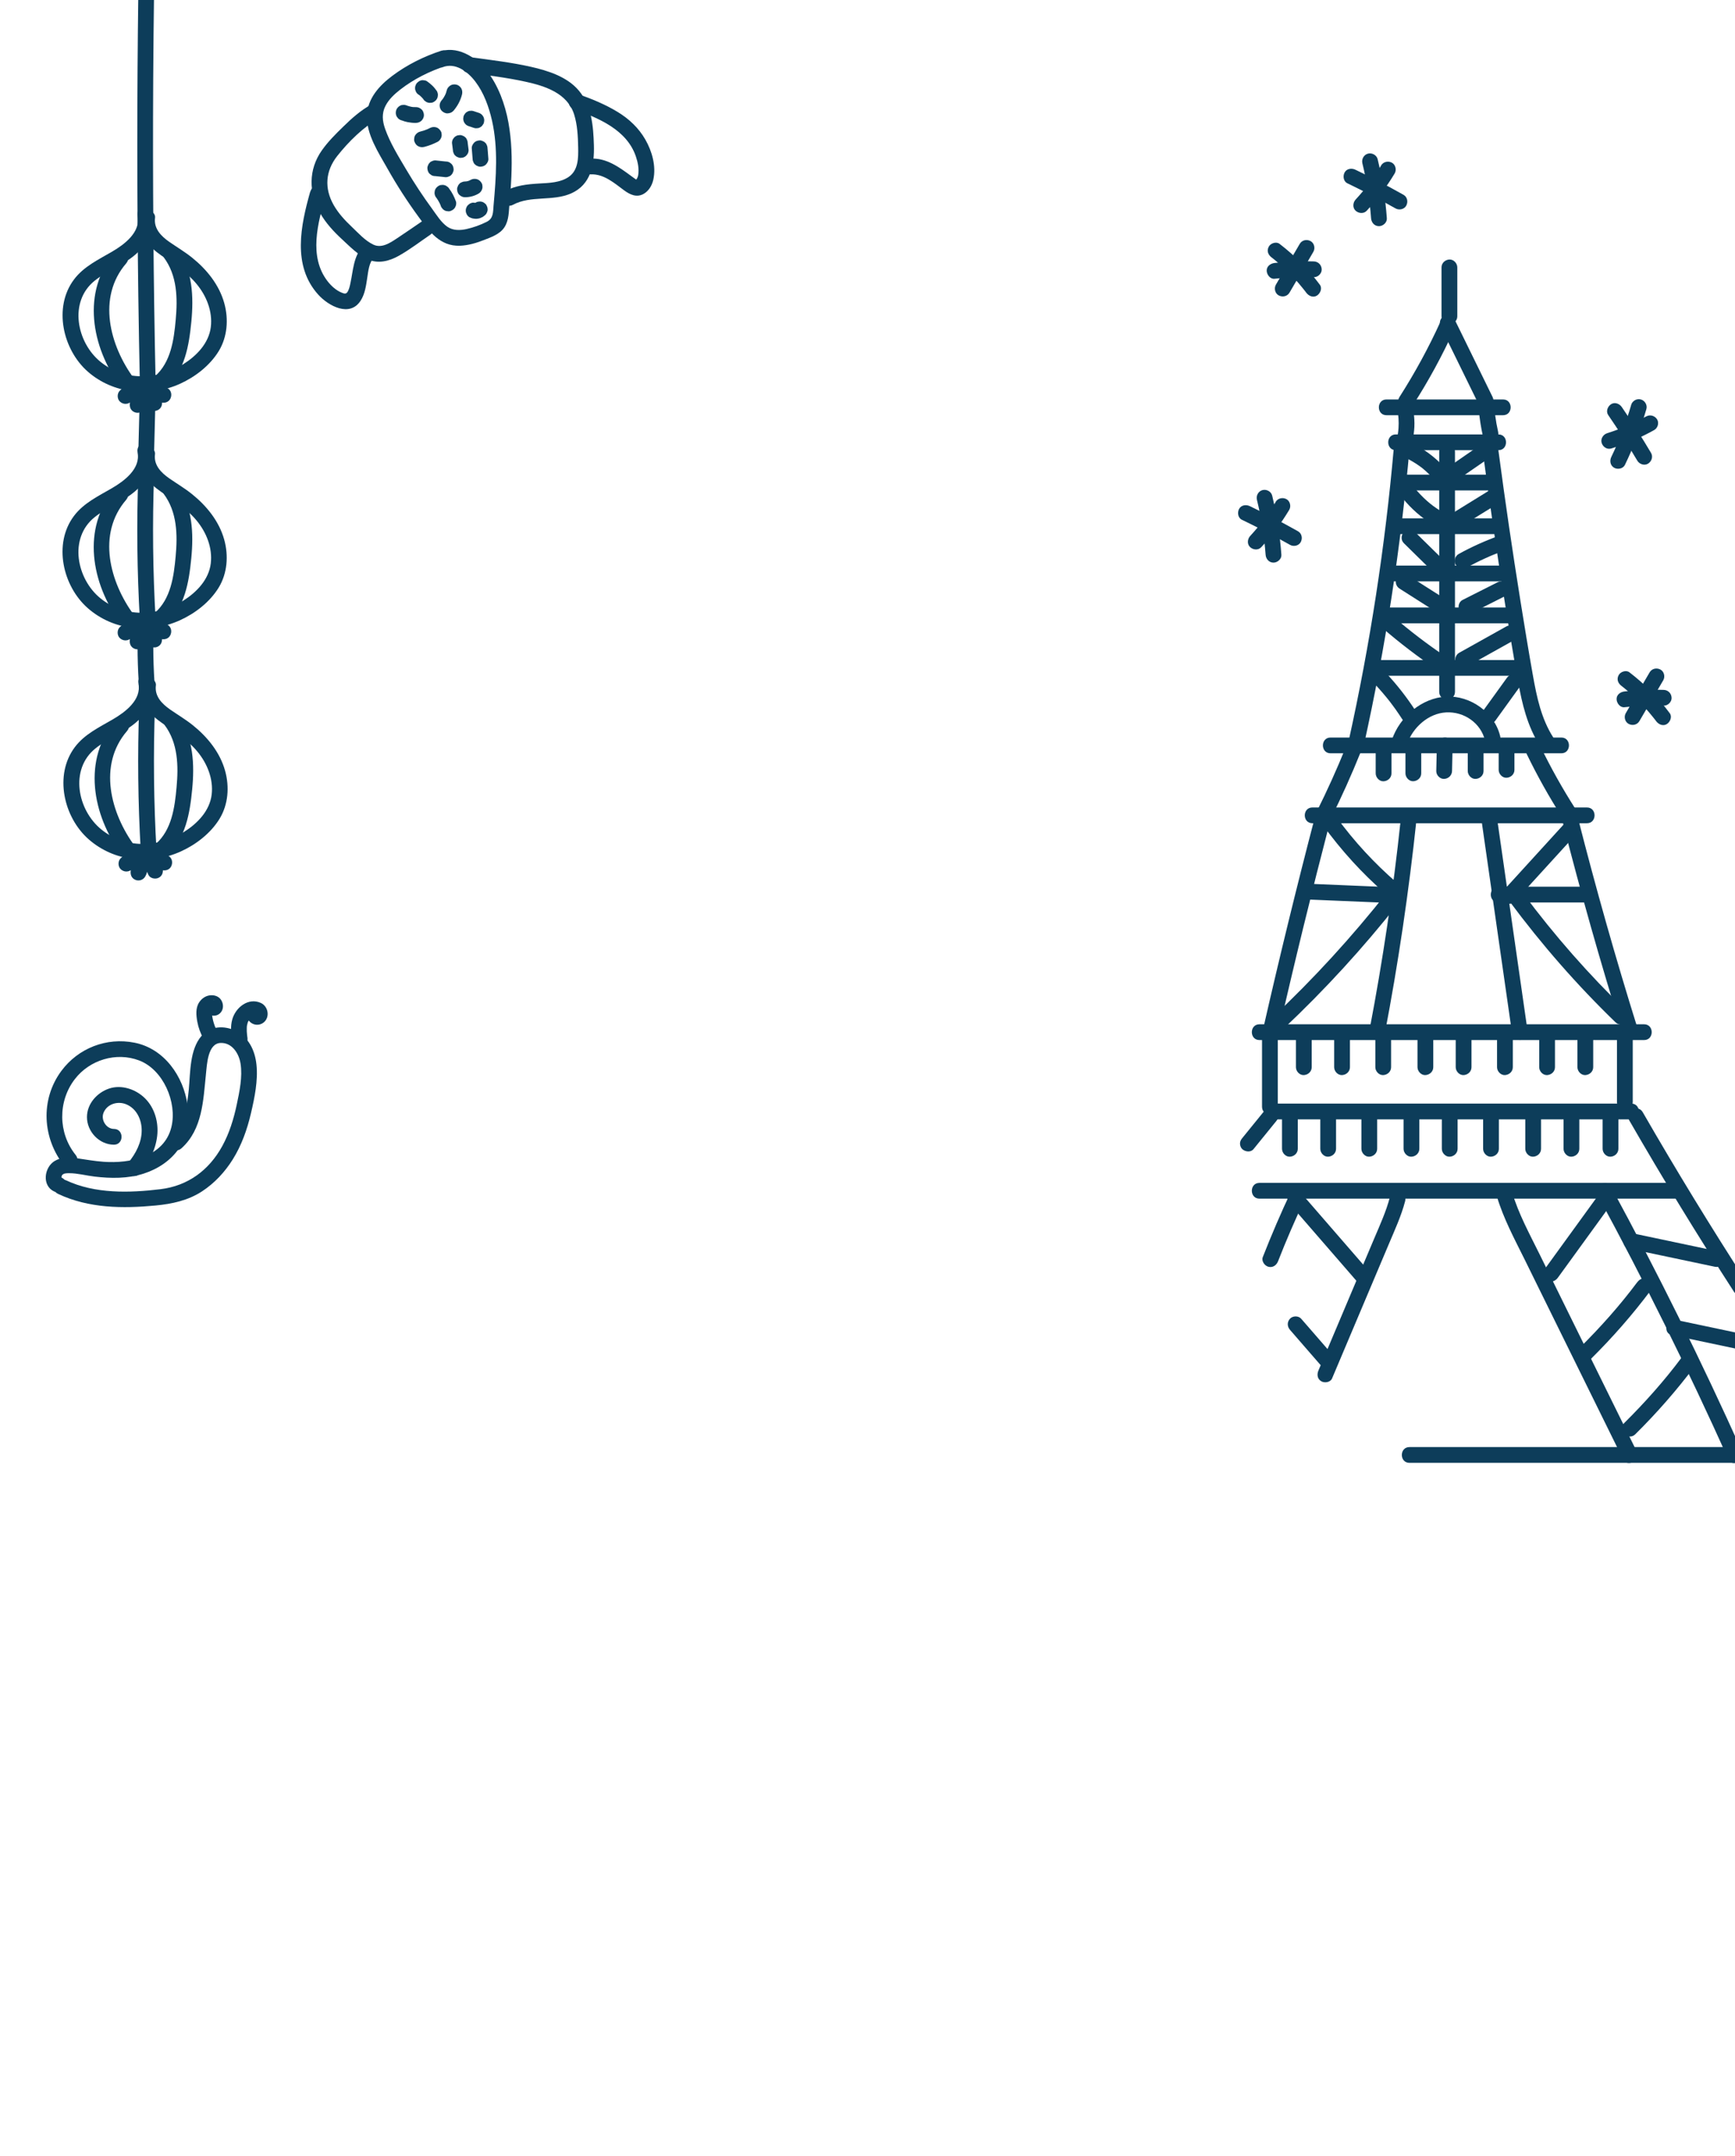 <?xml version="1.0" encoding="UTF-8"?><svg id="a" xmlns="http://www.w3.org/2000/svg" viewBox="0 0 330 410"><defs><style>.b{fill:#0d3d5a;}</style></defs><path class="b" d="M274.18,50.85v9.31c0,.78,.69,1.54,1.5,1.5s1.5-.66,1.5-1.5v-9.31c0-.78-.69-1.54-1.5-1.5s-1.5,.66-1.5,1.5h0Z"/><path class="b" d="M263.71,78.96h22.17c1.93,0,1.93-3,0-3h-22.17c-1.93,0-1.93,3,0,3h0Z"/><path class="b" d="M265.49,85.61h19.51c1.93,0,1.93-3,0-3h-19.51c-1.93,0-1.93,3,0,3h0Z"/><path class="b" d="M253.07,143.25h43.9c1.93,0,1.93-3,0-3h-43.9c-1.93,0-1.93,3,0,3h0Z"/><path class="b" d="M249.62,156.55h52.22c1.93,0,1.93-3,0-3h-52.22c-1.93,0-1.93,3,0,3h0Z"/><path class="b" d="M239.55,197.78h73.16c1.93,0,1.93-3,0-3h-73.16c-1.93,0-1.93,3,0,3h0Z"/><path class="b" d="M242.43,212.86h67.84c1.93,0,1.93-3,0-3h-67.84c-1.93,0-1.93,3,0,3h0Z"/><path class="b" d="M246.49,196.73v6.21c0,.78,.69,1.54,1.5,1.5s1.5-.66,1.5-1.5v-6.21c0-.78-.69-1.54-1.5-1.5s-1.5,.66-1.5,1.5h0Z"/><path class="b" d="M253.76,196.73v6.21c0,.78,.69,1.54,1.5,1.5s1.5-.66,1.5-1.5v-6.21c0-.78-.69-1.54-1.5-1.5s-1.5,.66-1.5,1.5h0Z"/><path class="b" d="M239.55,227.94h79.86c1.93,0,1.93-3,0-3h-79.86c-1.93,0-1.93,3,0,3h0Z"/><path class="b" d="M268.08,278.18h63.02c1.93,0,1.93-3,0-3h-63.02c-1.93,0-1.93,3,0,3h0Z"/><path class="b" d="M274.05,62.2l7.24,14.78c.36,.73,1.39,.93,2.05,.54,.74-.43,.9-1.32,.54-2.05l-7.24-14.78c-.36-.73-1.39-.93-2.05-.54-.74,.43-.9,1.32-.54,2.05h0Z"/><path class="b" d="M273.97,61.19c-2.25,4.95-4.86,9.73-7.79,14.31-1.05,1.63,1.55,3.14,2.59,1.51,2.94-4.58,5.54-9.36,7.79-14.31,.34-.74,.21-1.61-.54-2.05-.64-.38-1.72-.2-2.05,.54h0Z"/><path class="b" d="M273.74,85.88v45.67c0,1.93,3,1.93,3,0v-45.67c0-1.93-3-1.93-3,0h0Z"/><path class="b" d="M267.62,141.52c1.06-3.15,4.03-5.87,7.45-6.05s6.6,2.05,7.38,5.34c.45,1.88,3.34,1.08,2.89-.8-1.07-4.52-5.66-7.78-10.27-7.54s-8.84,3.78-10.34,8.25c-.62,1.83,2.28,2.62,2.89,.8h0Z"/><path class="b" d="M266.41,155.95c-1.42,13.38-3.4,26.7-5.93,39.92-.36,1.89,2.53,2.69,2.89,.8,2.58-13.48,4.59-27.07,6.04-40.71,.2-1.92-2.8-1.9-3,0h0Z"/><path class="b" d="M281.77,155.89l5.85,40.77c.12,.81,1.13,1.24,1.85,1.05,.86-.23,1.16-1.05,1.05-1.85l-5.85-40.77c-.12-.81-1.13-1.24-1.85-1.05-.86,.23-1.16,1.05-1.05,1.85h0Z"/><path class="b" d="M250.05,155.56c-3.46,13.25-6.71,26.55-9.75,39.9-.43,1.88,2.46,2.68,2.89,.8,3.04-13.35,6.3-26.65,9.75-39.9,.49-1.87-2.4-2.67-2.89-.8h0Z"/><path class="b" d="M297.24,156.35c3.41,13.38,7.17,26.67,11.29,39.85,.57,1.84,3.47,1.05,2.89-.8-4.12-13.18-7.88-26.47-11.29-39.85-.48-1.87-3.37-1.08-2.89,.8h0Z"/><path class="b" d="M249.19,171.07l15.95,.67c1.93,.08,1.93-2.92,0-3l-15.95-.67c-1.93-.08-1.93,2.92,0,3h0Z"/><path class="b" d="M285,171.62h16.85c1.93,0,1.93-3,0-3h-16.85c-1.93,0-1.93,3,0,3h0Z"/><path class="b" d="M251.66,156.97c3.47,4.76,7.43,9.13,11.88,13,.61,.53,1.52,.6,2.12,0,.54-.54,.61-1.59,0-2.12-4.25-3.69-8.1-7.84-11.41-12.39-.48-.65-1.3-.98-2.05-.54-.65,.38-1.02,1.39-.54,2.05h0Z"/><path class="b" d="M288.11,171.43l11.84-12.98c.55-.6,.59-1.53,0-2.12-.55-.55-1.57-.6-2.12,0l-11.84,12.98c-.55,.6-.59,1.53,0,2.12,.55,.55,1.57,.6,2.12,0h0Z"/><path class="b" d="M287.13,171.42c6.08,8.19,12.81,15.89,20.14,22.98,1.39,1.34,3.51-.78,2.12-2.12-7.15-6.91-13.74-14.39-19.67-22.38-1.14-1.53-3.74-.04-2.59,1.51h0Z"/><path class="b" d="M263.84,169.67c-6.69,8.48-13.99,16.46-21.86,23.86-1.41,1.33,.72,3.44,2.12,2.12,7.86-7.4,15.17-15.38,21.86-23.86,1.18-1.5-.93-3.64-2.12-2.12h0Z"/><path class="b" d="M255.93,142.18c-1.66,4.11-3.49,8.15-5.47,12.12-.36,.72-.19,1.62,.54,2.05,.66,.39,1.69,.19,2.05-.54,2.1-4.2,4.02-8.48,5.77-12.83,.3-.75-.33-1.65-1.05-1.85-.86-.24-1.54,.29-1.85,1.05h0Z"/><path class="b" d="M290.38,143.38c1.99,4.11,4.22,8.1,6.68,11.95,.44,.68,1.33,.96,2.05,.54,.68-.4,.98-1.37,.54-2.05-2.46-3.85-4.7-7.83-6.68-11.95-.35-.73-1.39-.92-2.05-.54-.75,.44-.89,1.32-.54,2.05h0Z"/><path class="b" d="M267.32,142.63v4.43c0,.78,.69,1.54,1.5,1.5s1.5-.66,1.5-1.5v-4.43c0-.78-.69-1.54-1.5-1.5s-1.5,.66-1.5,1.5h0Z"/><path class="b" d="M273.29,141.75l-.11,4.87c-.02,.78,.7,1.54,1.5,1.5s1.48-.66,1.5-1.5l.11-4.87c.02-.78-.7-1.54-1.5-1.5s-1.48,.66-1.5,1.5h0Z"/><path class="b" d="M279.17,142.19v4.43c0,.78,.69,1.54,1.5,1.5s1.5-.66,1.5-1.5v-4.43c0-.78-.69-1.54-1.5-1.5s-1.5,.66-1.5,1.5h0Z"/><path class="b" d="M240.04,197.17v13.3c0,1.93,3,1.93,3,0v-13.3c0-1.93-3-1.93-3,0h0Z"/><path class="b" d="M307.55,197.61v11.97c0,1.93,3,1.93,3,0v-11.97c0-1.93-3-1.93-3,0h0Z"/><path class="b" d="M309.86,213.01c6.37,11.06,13.02,21.94,19.96,32.66,1.05,1.62,3.64,.11,2.59-1.51-6.93-10.71-13.59-21.6-19.96-32.66-.96-1.67-3.56-.16-2.59,1.51h0Z"/><path class="b" d="M265.11,85.11c-1.65,18.79-4.53,37.46-8.61,55.87-.42,1.88,2.47,2.68,2.89,.8,4.14-18.68,7.04-37.61,8.72-56.67,.17-1.92-2.83-1.91-3,0h0Z"/><path class="b" d="M295.44,140.25c-2.29-3.57-3.15-7.71-3.88-11.82-.83-4.67-1.6-9.36-2.35-14.04-1.52-9.49-2.92-18.99-4.18-28.52-.11-.81-.61-1.49-1.5-1.5-.73,0-1.61,.7-1.5,1.5,1.3,9.79,2.72,19.57,4.29,29.32,.77,4.83,1.56,9.66,2.43,14.47,.76,4.22,1.77,8.46,4.11,12.11,1.04,1.62,3.64,.12,2.59-1.51h0Z"/><path class="b" d="M267.59,93.26h15.3c1.93,0,1.93-3,0-3h-15.3c-1.93,0-1.93,3,0,3h0Z"/><path class="b" d="M266.26,101.57h17.96c1.93,0,1.93-3,0-3h-17.96c-1.93,0-1.93,3,0,3h0Z"/><path class="b" d="M265.26,110.55h21.28c1.93,0,1.93-3,0-3h-21.28c-1.93,0-1.93,3,0,3h0Z"/><path class="b" d="M263.93,118.53h22.95c1.93,0,1.93-3,0-3h-22.95c-1.93,0-1.93,3,0,3h0Z"/><path class="b" d="M261.61,128.51h27.93c1.93,0,1.93-3,0-3h-27.93c-1.93,0-1.93,3,0,3h0Z"/><path class="b" d="M267.87,87.32c.5,.26,.98,.55,1.46,.85,.24,.16,.48,.32,.71,.49,.11,.08,.22,.16,.33,.24,.15,.11-.26-.21-.05-.04,.06,.05,.12,.09,.18,.14,.89,.72,1.7,1.52,2.44,2.4,.51,.6,1.61,.56,2.12,0,.59-.64,.54-1.48,0-2.12-1.57-1.86-3.52-3.42-5.67-4.56-.69-.37-1.66-.2-2.05,.54-.37,.69-.2,1.66,.54,2.05h0Z"/><path class="b" d="M277.61,90.98l6.3-4.35c.64-.44,1-1.34,.54-2.05-.41-.64-1.36-1.01-2.05-.54l-6.3,4.35c-.64,.44-1,1.34-.54,2.05,.41,.64,1.36,1.01,2.05,.54h0Z"/><path class="b" d="M278.39,99.8l6.21-3.83c.67-.41,.98-1.36,.54-2.05s-1.34-.98-2.05-.54l-6.21,3.83c-.67,.41-.98,1.36-.54,2.05s1.34,.98,2.05,.54h0Z"/><path class="b" d="M278.96,107.95c1.15-.64,2.33-1.24,3.53-1.78,.29-.13,.58-.26,.87-.39,.08-.04,.17-.07,.25-.11-.15,.06-.14,.06,.02,0,.13-.05,.25-.1,.38-.16,.63-.26,1.27-.5,1.91-.73,.74-.27,1.31-1.03,1.05-1.85-.23-.72-1.06-1.33-1.85-1.05-2.65,.96-5.22,2.11-7.69,3.48-.69,.38-.97,1.38-.54,2.05s1.32,.95,2.05,.54h0Z"/><path class="b" d="M279.67,116.69l6.64-3.35c.7-.35,.96-1.4,.54-2.05-.46-.72-1.3-.92-2.05-.54l-6.64,3.35c-.7,.35-.96,1.4-.54,2.05,.46,.72,1.3,.92,2.05,.54h0Z"/><path class="b" d="M279.04,126.73l8.97-5.01c.69-.38,.97-1.38,.54-2.05s-1.32-.95-2.05-.54l-8.97,5.01c-.69,.38-.97,1.38-.54,2.05s1.32,.95,2.05,.54h0Z"/><path class="b" d="M262.9,119.39c3.34,2.89,6.85,5.57,10.51,8.03,.67,.45,1.66,.13,2.05-.54,.43-.74,.14-1.6-.54-2.05-3.45-2.32-6.75-4.84-9.9-7.56-.61-.53-1.52-.6-2.12,0-.54,.54-.62,1.59,0,2.12h0Z"/><path class="b" d="M266.21,111.94l6.93,4.41c.66,.42,1.68,.16,2.05-.54,.39-.74,.17-1.6-.54-2.05l-6.93-4.41c-.66-.42-1.68-.16-2.05,.54-.39,.74-.17,1.6,.54,2.05h0Z"/><path class="b" d="M267.02,103.3l5.87,5.77c.56,.55,1.57,.6,2.12,0s.6-1.53,0-2.12l-5.87-5.77c-.56-.55-1.57-.6-2.12,0s-.6,1.53,0,2.12h0Z"/><path class="b" d="M266.86,94.82c1.57,1.94,3.49,3.6,5.61,4.92,.67,.42,1.68,.16,2.05-.54,.39-.74,.17-1.61-.54-2.05-.49-.31-.97-.63-1.43-.97-.06-.05-.12-.09-.18-.14-.04-.03-.07-.06-.11-.08l.16,.12c-.09-.11-.24-.19-.36-.28-.22-.18-.44-.37-.66-.56-.88-.78-1.68-1.63-2.42-2.54-.23-.28-.72-.44-1.06-.44-.37,0-.81,.16-1.06,.44s-.46,.66-.44,1.06c.02,.42,.18,.74,.44,1.06h0Z"/><path class="b" d="M261.5,130.1c.99,1.05,1.93,2.15,2.82,3.28,.02,.02,.18,.23,.08,.1s.06,.07,.07,.1c.11,.15,.23,.3,.34,.45,.21,.29,.42,.57,.63,.86,.42,.6,.83,1.2,1.23,1.82,.42,.66,1.35,.99,2.05,.54,.66-.42,.99-1.35,.54-2.05-1.66-2.57-3.55-4.99-5.64-7.22-.54-.57-1.58-.58-2.12,0-.56,.61-.57,1.51,0,2.12h0Z"/><path class="b" d="M286.6,128.92l-4.75,6.58c-.46,.64-.13,1.7,.54,2.05,.78,.41,1.56,.14,2.05-.54l4.75-6.58c.46-.64,.13-1.7-.54-2.05-.78-.41-1.56-.14-2.05,.54h0Z"/><path class="b" d="M284.71,227.52c1.25,4.2,3.35,8.09,5.29,12.01l6.15,12.49,12.53,25.42c.85,1.73,3.44,.21,2.59-1.51l-12.31-24.97-6.15-12.49c-1.89-3.83-3.98-7.63-5.2-11.74-.55-1.85-3.45-1.06-2.89,.8h0Z"/><path class="b" d="M240.61,211.09l-4.32,5.32c-.26,.32-.44,.63-.44,1.06,0,.37,.16,.81,.44,1.06,.55,.5,1.59,.65,2.12,0l4.32-5.32c.26-.32,.44-.63,.44-1.06,0-.37-.16-.81-.44-1.06-.55-.5-1.59-.65-2.12,0h0Z"/><path class="b" d="M303.84,227.22c8.92,16.42,17.2,33.18,24.87,50.22,.79,1.76,3.38,.23,2.59-1.51-7.67-17.04-15.95-33.8-24.87-50.22-.92-1.7-3.51-.18-2.59,1.51h0Z"/><path class="b" d="M303.5,227.98l-9.78,13.48c-.48,.66-.11,1.67,.54,2.05,.76,.44,1.58,.12,2.05-.54l9.78-13.48c.48-.66,.11-1.67-.54-2.05-.76-.44-1.58-.12-2.05,.54h0Z"/><path class="b" d="M311.42,243.81c-3.31,4.44-7.01,8.58-10.94,12.48-1.37,1.36,.75,3.48,2.12,2.12,4.12-4.08,7.94-8.44,11.41-13.08,.48-.65,.11-1.68-.54-2.05-.77-.45-1.57-.11-2.05,.54h0Z"/><path class="b" d="M261.59,196.73v6.21c0,.78,.69,1.54,1.5,1.5s1.5-.66,1.5-1.5v-6.21c0-.78-.69-1.54-1.5-1.5s-1.5,.66-1.5,1.5h0Z"/><path class="b" d="M269.61,196.73v6.21c0,.78,.69,1.54,1.5,1.5s1.5-.66,1.5-1.5v-6.21c0-.78-.69-1.54-1.5-1.5s-1.5,.66-1.5,1.5h0Z"/><path class="b" d="M276.88,196.73v6.21c0,.78,.69,1.54,1.5,1.5s1.5-.66,1.5-1.5v-6.21c0-.78-.69-1.54-1.5-1.5s-1.5,.66-1.5,1.5h0Z"/><path class="b" d="M284.74,196.73v6.21c0,.78,.69,1.54,1.5,1.5s1.5-.66,1.5-1.5v-6.21c0-.78-.69-1.54-1.5-1.5s-1.5,.66-1.5,1.5h0Z"/><path class="b" d="M292.76,196.73v6.21c0,.78,.69,1.54,1.5,1.5s1.5-.66,1.5-1.5v-6.21c0-.78-.69-1.54-1.5-1.5s-1.5,.66-1.5,1.5h0Z"/><path class="b" d="M300.03,196.73v6.21c0,.78,.69,1.54,1.5,1.5s1.5-.66,1.5-1.5v-6.21c0-.78-.69-1.54-1.5-1.5s-1.5,.66-1.5,1.5h0Z"/><path class="b" d="M243.84,212.25v6.21c0,.78,.69,1.54,1.5,1.5s1.5-.66,1.5-1.5v-6.21c0-.78-.69-1.54-1.5-1.5s-1.5,.66-1.5,1.5h0Z"/><path class="b" d="M251.12,212.25v6.21c0,.78,.69,1.54,1.5,1.5s1.5-.66,1.5-1.5v-6.21c0-.78-.69-1.54-1.5-1.5s-1.5,.66-1.5,1.5h0Z"/><path class="b" d="M258.94,212.25v6.21c0,.78,.69,1.54,1.5,1.5s1.5-.66,1.5-1.5v-6.21c0-.78-.69-1.54-1.5-1.5s-1.5,.66-1.5,1.5h0Z"/><path class="b" d="M266.96,212.25v6.21c0,.78,.69,1.54,1.5,1.5s1.5-.66,1.5-1.5v-6.21c0-.78-.69-1.54-1.5-1.5s-1.5,.66-1.5,1.5h0Z"/><path class="b" d="M274.24,212.25v6.21c0,.78,.69,1.54,1.5,1.5s1.5-.66,1.5-1.5v-6.21c0-.78-.69-1.54-1.5-1.5s-1.5,.66-1.5,1.5h0Z"/><path class="b" d="M282.09,212.25v6.21c0,.78,.69,1.54,1.5,1.5s1.5-.66,1.5-1.5v-6.21c0-.78-.69-1.54-1.5-1.5s-1.5,.66-1.5,1.5h0Z"/><path class="b" d="M290.11,212.25v6.21c0,.78,.69,1.54,1.5,1.5s1.5-.66,1.5-1.5v-6.21c0-.78-.69-1.54-1.5-1.5s-1.5,.66-1.5,1.5h0Z"/><path class="b" d="M297.39,212.25v6.21c0,.78,.69,1.54,1.5,1.5s1.5-.66,1.5-1.5v-6.21c0-.78-.69-1.54-1.5-1.5s-1.5,.66-1.5,1.5h0Z"/><path class="b" d="M304.82,212.25v6.21c0,.78,.69,1.54,1.5,1.5s1.5-.66,1.5-1.5v-6.21c0-.78-.69-1.54-1.5-1.5s-1.5,.66-1.5,1.5h0Z"/><path class="b" d="M309.87,237.45l16.3,3.44c1.88,.4,2.69-2.49,.8-2.89l-16.3-3.44c-1.88-.4-2.69,2.49-.8,2.89h0Z"/><path class="b" d="M318.02,253.9l16.3,3.44c1.88,.4,2.69-2.49,.8-2.89l-16.3-3.44c-1.88-.4-2.69,2.49-.8,2.89h0Z"/><path class="b" d="M264.37,227.61c-.7,2.71-1.87,5.26-2.96,7.83l-3.58,8.47-7.06,16.71c-.32,.75-.22,1.6,.54,2.05,.63,.37,1.74,.21,2.05-.54l7.25-17.16,3.58-8.47c1.12-2.66,2.34-5.29,3.07-8.09,.49-1.87-2.41-2.67-2.89-.8h0Z"/><path class="b" d="M245.55,226.59c-1.93,4.09-3.71,8.24-5.36,12.45-.3,.75,.32,1.65,1.05,1.85,.85,.23,1.55-.29,1.85-1.05,1.55-3.97,3.24-7.88,5.06-11.73,.35-.73,.2-1.62-.54-2.05-.65-.38-1.7-.2-2.05,.54h0Z"/><path class="b" d="M245.27,228.9l13.26,15.28c1.27,1.46,3.38-.67,2.12-2.12l-13.26-15.28c-1.27-1.46-3.38,.67-2.12,2.12h0Z"/><g><g><path class="b" d="M26.17,41.07c.62,3.09-2.54,5.44-4.86,6.79-2.59,1.51-5.38,2.82-7.23,5.28-4,5.31-2.13,13.37,2.63,17.54s11.68,4.93,17.49,2.32c2.91-1.31,5.71-3.47,7.39-6.21,1.67-2.72,1.91-6.09,1.07-9.13-.97-3.51-3.36-6.45-6.16-8.69-1.36-1.09-2.85-1.97-4.28-2.96-1.58-1.1-3-2.54-2.73-4.6,.11-.81-.77-1.49-1.5-1.5-.9,0-1.4,.7-1.5,1.5-.41,3.12,1.84,5.55,4.22,7.19s4.79,3.12,6.68,5.4,3.06,5.21,2.71,8.17c-.37,3.09-2.7,5.49-5.24,7.09-4.82,3.04-11.19,3.24-15.74-.45-4.53-3.67-6.09-11.43-1.12-15.42,2.37-1.9,5.32-2.91,7.65-4.89s4.07-4.99,3.42-8.23c-.38-1.89-3.28-1.09-2.89,.8h0Z"/><path class="b" d="M24.98,76.38c.09-.08,.18-.16,.28-.24,.12-.1,.1-.07-.01,0,.18-.13,.37-.26,.56-.38,.18-.11,.36-.21,.54-.3,.09-.05,.19-.09,.28-.13-.24,.11-.02,.01,.1-.03l-1.9-1.45c.02,.5,.02,1.01,0,1.51-.01,.23-.03,.46-.05,.69,0,.03-.06,.48-.01,.15-.02,.14-.04,.27-.06,.41-.12,.75,.13,1.46,.87,1.77,.68,.29,1.49,.04,1.87-.61,.28-.47,.4-.98,.49-1.51,.04-.21,.07-.43,.13-.63,.02-.06,.03-.11,.05-.17-.1,.22-.12,.27-.04,.13,.08-.13,.06-.1-.09,.1,.09-.08,.08-.08-.02,0-.11,.08-.11,.09,0,.02-.12,.08-.25,.12-.39,.11,.31,0-.36-.06,.03,0,.11,.03,.06,.01-.13-.06,.06,.03,.12,.06,.17,.1-.17-.14-.19-.15-.07-.04,.09,.09,.09,.1,.02,0-.14-.17,.11,.18,.12,.24-.07-.18-.08-.19-.02-.03,.02,.06,.04,.11,.05,.17,.08,.29,.13,.58,.18,.87l2.74-1.16c-.07-.15-.07-.15,0,.02-.03-.08-.06-.15-.08-.23-.04-.12-.06-.24-.09-.36-.03-.17-.03-.16,0,.03,0-.08-.01-.16-.02-.25,0-.05-.01-.57-.01-.25-.02,.14-.02,.15,0,.03-1.62,.22-2.11,.48-1.48,.78,.13,.09,.29,.15,.43,.23l.91,.49c.69,.37,1.66,.2,2.05-.54s.2-1.66-.54-2.05c-.49-.26-.97-.54-1.46-.79-.93-.47-2.04-.37-2.61,.61-.66,1.13-.23,2.7,.29,3.79,.32,.67,1.24,.88,1.87,.61,.73-.31,.99-1.02,.87-1.77-.15-.9-.41-1.75-1.02-2.46-.65-.75-1.8-1.17-2.77-.91s-1.6,1.01-1.87,1.93c-.08,.27-.11,.55-.16,.82-.03,.15-.06,.31-.1,.46,0,.02-.07,.16-.06,.18,.09-.2,.11-.25,.06-.15-.02,.04-.04,.08-.07,.12l2.74,1.16c.19-1.18,.3-2.36,.24-3.55-.04-.9-.94-1.8-1.9-1.45-1.15,.42-2.17,1.02-3.07,1.85-.58,.53-.58,1.59,0,2.12,.62,.57,1.5,.56,2.12,0h0Z"/><path class="b" d="M26.31-1.33c-.26,19.25-.26,38.5,0,57.75,.08,5.47,.17,10.94,.29,16.41,.04,1.93,3.04,1.93,3,0-.42-19.24-.57-38.49-.46-57.74,.03-5.48,.09-10.95,.16-16.43,.03-1.93-2.97-1.93-3,0h0Z"/><path class="b" d="M31.6,73.68c3.56-3.1,4.36-8.02,4.79-12.48,.46-4.7,.28-9.85-2.66-13.78-1.14-1.53-3.75-.03-2.59,1.51,2.57,3.43,2.66,7.77,2.28,11.88-.34,3.79-.92,8.1-3.95,10.74-1.46,1.27,.67,3.39,2.12,2.12h0Z"/><path class="b" d="M21.89,47.94c-6.48,7.52-4.48,18.12,1.01,25.56,1.13,1.54,3.74,.04,2.59-1.51-4.6-6.24-7.08-15.42-1.48-21.92,1.25-1.46-.86-3.59-2.12-2.12h0Z"/></g><g><path class="b" d="M26.16,86.04c.62,3.09-2.54,5.44-4.86,6.79-2.59,1.51-5.38,2.82-7.23,5.28-4,5.31-2.13,13.37,2.63,17.54,4.85,4.25,11.68,4.93,17.49,2.32,2.91-1.31,5.71-3.47,7.39-6.21,1.67-2.72,1.91-6.09,1.07-9.13-.97-3.51-3.36-6.45-6.16-8.69-1.36-1.09-2.85-1.97-4.28-2.96-1.58-1.1-3-2.54-2.73-4.6,.11-.81-.77-1.49-1.5-1.5-.9,0-1.4,.7-1.5,1.5-.41,3.12,1.84,5.55,4.22,7.19s4.79,3.12,6.68,5.4,3.06,5.21,2.71,8.17c-.37,3.09-2.7,5.49-5.24,7.09-4.82,3.04-11.19,3.24-15.74-.45-4.53-3.67-6.09-11.43-1.12-15.42,2.37-1.9,5.32-2.91,7.65-4.89s4.07-4.99,3.42-8.23c-.38-1.89-3.28-1.09-2.89,.8h0Z"/><path class="b" d="M24.97,121.36c.09-.08,.18-.16,.28-.24,.12-.1,.1-.07-.01,0,.18-.13,.37-.26,.56-.38,.18-.11,.36-.21,.54-.3,.09-.05,.19-.09,.28-.13-.24,.11-.02,.01,.1-.03l-1.9-1.45c.02,.5,.02,1.01,0,1.51-.01,.23-.03,.46-.05,.69,0,.03-.06,.48-.01,.15-.02,.14-.04,.27-.06,.41-.12,.75,.13,1.46,.87,1.77,.68,.29,1.49,.04,1.87-.61,.28-.47,.4-.98,.49-1.51,.04-.21,.07-.43,.13-.63,.02-.06,.03-.11,.05-.17-.1,.22-.12,.27-.04,.13,.08-.13,.06-.1-.09,.1,.09-.08,.08-.08-.02,0-.11,.08-.11,.09,0,.02-.12,.08-.25,.12-.39,.11,.31,0-.36-.06,.03,0,.11,.03,.06,.01-.13-.06,.06,.03,.12,.06,.17,.1-.17-.14-.19-.15-.07-.04,.09,.09,.09,.1,.02,0-.14-.17,.11,.18,.12,.24-.07-.18-.08-.19-.02-.03,.02,.06,.04,.11,.05,.17,.08,.29,.13,.58,.18,.87l2.74-1.16c-.07-.15-.07-.15,0,.02-.03-.08-.06-.15-.08-.23-.04-.12-.06-.24-.09-.36-.03-.17-.03-.16,0,.03,0-.08-.01-.16-.02-.25,0-.05-.01-.57-.01-.25-.02,.14-.02,.15,0,.03-1.62,.22-2.11,.48-1.48,.78,.13,.09,.29,.15,.43,.23l.91,.49c.69,.37,1.66,.2,2.05-.54s.2-1.66-.54-2.05c-.49-.26-.97-.54-1.46-.79-.93-.47-2.04-.37-2.61,.61-.66,1.13-.23,2.7,.29,3.79,.32,.67,1.24,.88,1.87,.61,.73-.31,.99-1.02,.87-1.77-.15-.9-.41-1.75-1.02-2.46-.65-.75-1.8-1.17-2.77-.91s-1.6,1.01-1.87,1.93c-.08,.27-.11,.55-.16,.82-.03,.15-.06,.31-.1,.46,0,.02-.07,.16-.06,.18,.09-.2,.11-.25,.06-.15-.02,.04-.04,.08-.07,.12l2.74,1.16c.19-1.18,.3-2.36,.24-3.55-.04-.9-.94-1.8-1.9-1.45-1.15,.42-2.17,1.02-3.07,1.85-.58,.53-.58,1.59,0,2.12,.62,.57,1.5,.56,2.12,0h0Z"/><path class="b" d="M26.3,90.41c-.33,9.13-.23,18.27,.3,27.39,.11,1.92,3.11,1.93,3,0-.53-9.12-.63-18.26-.3-27.39,.07-1.93-2.93-1.93-3,0h0Z"/><path class="b" d="M31.59,118.66c3.56-3.1,4.36-8.02,4.79-12.48,.46-4.7,.28-9.85-2.66-13.78-1.14-1.53-3.75-.03-2.59,1.51,2.57,3.43,2.66,7.77,2.28,11.88-.34,3.79-.92,8.1-3.95,10.74-1.46,1.27,.67,3.39,2.12,2.12h0Z"/><path class="b" d="M21.88,92.91c-6.48,7.52-4.48,18.12,1.01,25.56,1.13,1.54,3.74,.04,2.59-1.51-4.6-6.24-7.08-15.42-1.48-21.92,1.25-1.46-.86-3.59-2.12-2.12h0Z"/></g><g><path class="b" d="M26.33,130c.62,3.09-2.54,5.44-4.86,6.79-2.59,1.51-5.38,2.82-7.23,5.28-4,5.31-2.13,13.37,2.63,17.54,4.85,4.25,11.68,4.93,17.49,2.32,2.91-1.31,5.71-3.47,7.39-6.21,1.67-2.72,1.91-6.09,1.07-9.13-.97-3.51-3.36-6.45-6.16-8.69-1.36-1.09-2.85-1.97-4.28-2.96-1.58-1.1-3-2.54-2.73-4.6,.11-.81-.77-1.49-1.5-1.5-.9,0-1.4,.7-1.5,1.5-.41,3.12,1.84,5.55,4.22,7.19s4.79,3.12,6.68,5.4c1.87,2.26,3.06,5.21,2.71,8.17-.37,3.09-2.7,5.49-5.24,7.09-4.82,3.04-11.19,3.24-15.74-.45s-6.09-11.43-1.12-15.42c2.37-1.9,5.32-2.91,7.65-4.89s4.07-4.99,3.42-8.23c-.38-1.89-3.28-1.09-2.89,.8h0Z"/><path class="b" d="M25.14,165.31c.09-.08,.18-.16,.28-.24,.12-.1,.1-.07-.01,0,.18-.13,.37-.26,.56-.38,.18-.11,.36-.21,.54-.3,.09-.05,.19-.09,.28-.13-.24,.11-.02,.01,.1-.03l-1.9-1.45c.02,.5,.02,1.01,0,1.51-.01,.23-.03,.46-.05,.69,0,.03-.06,.48-.01,.15-.02,.14-.04,.27-.06,.41-.12,.75,.13,1.46,.87,1.77,.68,.29,1.49,.04,1.87-.61,.28-.47,.4-.98,.49-1.51,.04-.21,.07-.43,.13-.63,.02-.06,.03-.11,.05-.17-.1,.22-.12,.27-.04,.13,.08-.13,.06-.1-.09,.1,.09-.08,.08-.08-.02,0-.11,.08-.11,.09,0,.02-.12,.08-.25,.12-.39,.11,.31,0-.36-.06,.03,0,.11,.03,.06,.01-.13-.06,.06,.03,.12,.06,.17,.1-.17-.14-.19-.15-.07-.04,.09,.09,.09,.1,.02,0-.14-.17,.11,.18,.12,.24-.07-.18-.08-.19-.02-.03,.02,.06,.04,.11,.05,.17,.08,.29,.13,.58,.18,.87l2.74-1.16c-.07-.15-.07-.15,0,.02-.03-.08-.06-.15-.08-.23-.04-.12-.06-.24-.09-.36-.03-.17-.03-.16,0,.03,0-.08-.01-.16-.02-.25,0-.05-.01-.57-.01-.25-.02,.14-.02,.15,0,.03-1.62,.22-2.11,.48-1.48,.78,.13,.09,.29,.15,.43,.23l.91,.49c.69,.37,1.66,.2,2.05-.54s.2-1.66-.54-2.05c-.49-.26-.97-.54-1.46-.79-.93-.47-2.04-.37-2.61,.61-.66,1.13-.23,2.7,.29,3.79,.32,.67,1.24,.88,1.87,.61,.73-.31,.99-1.02,.87-1.77-.15-.9-.41-1.75-1.02-2.46-.65-.75-1.8-1.17-2.77-.91s-1.6,1.01-1.87,1.93c-.08,.27-.11,.55-.16,.82-.03,.15-.06,.31-.1,.46,0,.02-.07,.16-.06,.18,.09-.2,.11-.25,.06-.15-.02,.04-.04,.08-.07,.12l2.74,1.16c.19-1.18,.3-2.36,.24-3.55-.04-.9-.94-1.8-1.9-1.45-1.15,.42-2.17,1.02-3.07,1.85-.58,.53-.58,1.59,0,2.12,.62,.57,1.5,.56,2.12,0h0Z"/><path class="b" d="M26.47,134.37c-.33,9.13-.23,18.27,.3,27.39,.11,1.92,3.11,1.93,3,0-.53-9.12-.63-18.26-.3-27.39,.07-1.93-2.93-1.93-3,0h0Z"/><path class="b" d="M31.76,162.61c3.56-3.1,4.36-8.02,4.79-12.48,.46-4.7,.28-9.85-2.66-13.78-1.14-1.53-3.75-.03-2.59,1.51,2.57,3.43,2.66,7.77,2.28,11.88-.34,3.79-.92,8.1-3.95,10.74-1.46,1.27,.67,3.39,2.12,2.12h0Z"/><path class="b" d="M22.05,136.87c-6.48,7.52-4.48,18.12,1.01,25.56,1.13,1.54,3.74,.04,2.59-1.51-4.6-6.24-7.08-15.42-1.48-21.92,1.25-1.46-.86-3.59-2.12-2.12h0Z"/></g><path class="b" d="M29.27,87.59l.35-13.69c.05-1.93-2.95-1.93-3,0l-.35,13.69c-.05,1.93,2.95,1.93,3,0h0Z"/><path class="b" d="M29.65,133.07c-.43-4.49-.58-9.01-.45-13.52,.05-1.93-2.95-1.93-3,0-.12,4.51,.03,9.03,.45,13.52,.08,.81,.63,1.5,1.5,1.5,.75,0,1.58-.69,1.5-1.5h0Z"/></g><g><path class="b" d="M84.04,9.61c-3.38,1.1-6.6,2.69-9.45,4.83-2.44,1.83-4.67,4.28-4.8,7.49-.15,3.56,2.22,7.14,3.9,10.12,1.79,3.18,3.77,6.25,5.93,9.2,2.04,2.78,4.06,5.62,7.88,5.48,1.52-.06,3.01-.49,4.42-1.04s3.15-1.12,4.03-2.48,.82-3.07,.96-4.59c.15-1.67,.28-3.34,.35-5.01,.15-3.45,.06-6.92-.56-10.32s-1.93-7.1-4.17-9.89c-2.14-2.67-5.71-4.85-9.18-3.5-1.78,.69-1,3.6,.8,2.89,2.47-.97,4.81,.82,6.26,2.73,1.62,2.13,2.57,4.79,3.16,7.37,1.2,5.27,.79,10.8,.31,16.14-.12,1.33,0,2.5-1.32,3.16-1.19,.6-2.53,1.08-3.84,1.37-1.23,.27-2.57,.3-3.65-.45-1.18-.83-2.02-2.22-2.86-3.37-1.75-2.39-3.39-4.87-4.9-7.42s-3.11-5.11-4.07-7.84c-.51-1.46-.66-2.91,.07-4.33,.63-1.25,1.71-2.25,2.8-3.1,2.59-2.02,5.62-3.52,8.73-4.53,1.83-.59,1.05-3.49-.8-2.89h0Z"/><path class="b" d="M70.59,19.89c-1.99,1.1-3.69,2.61-5.31,4.2-1.45,1.41-2.89,2.84-4.06,4.5-2.59,3.66-2.52,8.08-.34,11.92,1.08,1.9,2.59,3.54,4.19,5.01,1.47,1.36,3.06,3.01,4.92,3.82,2,.87,4.08,.31,5.9-.72,2.08-1.17,4.01-2.66,5.99-4.01,1.59-1.08,.09-3.68-1.51-2.59-1.64,1.11-3.26,2.25-4.92,3.34-1.3,.86-2.88,1.91-4.46,1.15s-2.9-2.25-4.11-3.4c-1.3-1.23-2.52-2.55-3.41-4.11-1.82-3.2-1.58-6.5,.7-9.37,2.13-2.68,4.92-5.47,7.93-7.14,1.69-.93,.18-3.53-1.51-2.59h0Z"/><path class="b" d="M88.88,13.79c3.7,.51,7.43,.95,11.08,1.75s7.96,2.15,9.24,6.22c.63,2.01,.72,4.15,.77,6.24,.04,1.99,.04,4.34-1.76,5.61-1.62,1.14-3.78,1.18-5.68,1.29-2.25,.13-4.45,.36-6.46,1.45-1.7,.91-.19,3.51,1.51,2.59,3.37-1.81,7.54-.61,11.05-2.16,3.77-1.67,4.44-5.44,4.33-9.17s-.44-7.46-2.83-10.34c-2.22-2.68-5.92-3.84-9.21-4.58-3.7-.83-7.49-1.27-11.25-1.79-.81-.11-1.6,.2-1.85,1.05-.2,.7,.25,1.74,1.05,1.85h0Z"/><path class="b" d="M59.01,36.43c-1.82,6.44-3.46,14.09,1.52,19.6,1.94,2.15,5.99,4.36,8.06,1.15,.83-1.28,1.04-2.88,1.26-4.35,.2-1.32,.34-2.83,1.25-3.88,1.26-1.45-.85-3.58-2.12-2.12-1.76,2.02-1.79,4.48-2.32,6.97-.11,.54-.23,1.12-.5,1.61-.3,.54-.61,.47-1.15,.25-1.06-.42-2-1.27-2.69-2.16-3.66-4.71-1.86-11.1-.4-16.27,.53-1.86-2.37-2.66-2.89-.8h0Z"/><path class="b" d="M109.2,20.79c4.64,1.65,10.02,3.89,11.74,8.95,.38,1.11,.65,2.42,.44,3.59-.07,.42-.26,.68-.45,.95,.15-.21,.37,.06-.09-.24-.28-.19-.55-.4-.83-.6-2.26-1.67-4.68-3.42-7.64-3.28-1.92,.09-1.93,3.09,0,3,2.46-.12,4.47,1.66,6.33,3.03,1.08,.79,2.33,1.42,3.65,.72,1.04-.55,1.68-1.66,1.92-2.78,.55-2.55-.25-5.37-1.52-7.58-1.25-2.19-3.07-3.91-5.21-5.22-2.35-1.45-4.96-2.51-7.55-3.43-1.82-.65-2.61,2.25-.8,2.89h0Z"/><path class="b" d="M76.38,22.88c.38,.16,.77,.27,1.17,.35,.52,.09,1.05,.16,1.58,.14,.39-.01,.78-.16,1.06-.44,.26-.26,.46-.69,.44-1.06s-.14-.79-.44-1.06-.66-.45-1.06-.44c-.32,0-.63,0-.94-.05l.4,.05c-.48-.07-.96-.2-1.41-.38-.2-.06-.4-.07-.6-.03-.2,0-.39,.07-.56,.18-.31,.18-.61,.54-.69,.9-.09,.38-.07,.81,.15,1.16l.23,.3c.19,.19,.41,.31,.66,.39h0Z"/><path class="b" d="M80.68,27.94c.9-.22,1.77-.57,2.59-.99,.32-.17,.59-.55,.69-.9,.06-.2,.07-.4,.03-.6,0-.2-.07-.39-.18-.56-.21-.32-.51-.6-.9-.69-.41-.09-.78-.04-1.16,.15-.24,.13-.49,.24-.75,.35l.36-.15c-.48,.2-.98,.37-1.49,.49-.36,.09-.71,.37-.9,.69-.11,.17-.17,.36-.18,.56-.04,.2-.04,.4,.03,.6,.12,.36,.34,.71,.69,.9s.75,.25,1.16,.15h0Z"/><path class="b" d="M86.2,21.13c.79-.92,1.39-1.99,1.68-3.18,.09-.39,.05-.81-.15-1.16-.18-.31-.54-.61-.9-.69-.38-.09-.81-.07-1.16,.15-.32,.21-.6,.51-.69,.9-.08,.32-.18,.63-.31,.93l.15-.36c-.2,.47-.46,.92-.77,1.32l.23-.3c-.07,.09-.14,.18-.22,.26-.26,.3-.44,.65-.44,1.06,0,.37,.16,.81,.44,1.06s.66,.46,1.06,.44,.8-.14,1.06-.44h0Z"/><path class="b" d="M89.2,24.01l1,.33c.2,.06,.4,.07,.6,.03,.2,0,.39-.07,.56-.18,.17-.09,.32-.22,.42-.39,.13-.14,.22-.31,.27-.51l.05-.4c0-.27-.07-.52-.2-.76l-.23-.3c-.19-.19-.41-.31-.66-.39l-1-.33c-.2-.06-.4-.07-.6-.03-.2,0-.39,.07-.56,.18-.17,.09-.32,.22-.42,.39-.13,.14-.22,.31-.27,.51l-.05,.4c0,.27,.07,.52,.2,.76l.23,.3c.19,.19,.41,.31,.66,.39h0Z"/><path class="b" d="M85.97,27.19l.17,1.33c0,.21,.04,.4,.13,.58,.06,.19,.16,.35,.31,.48,.14,.15,.3,.25,.48,.31,.18,.09,.37,.14,.58,.13l.4-.05c.25-.07,.47-.2,.66-.39l.23-.3c.14-.23,.2-.49,.2-.76l-.17-1.33c0-.21-.04-.4-.13-.58-.06-.19-.16-.35-.31-.48-.14-.15-.3-.25-.48-.31-.18-.09-.37-.14-.58-.13l-.4,.05c-.25,.07-.47,.2-.66,.39l-.23,.3c-.14,.23-.2,.49-.2,.76h0Z"/><path class="b" d="M82.79,33.49l1.99,.21c.21,0,.4-.04,.58-.13,.19-.06,.35-.16,.48-.31,.15-.14,.25-.3,.31-.48,.09-.18,.14-.37,.13-.58-.02-.39-.14-.79-.44-1.06l-.3-.23c-.23-.14-.49-.2-.76-.2l-1.99-.21c-.21,0-.4,.04-.58,.13-.19,.06-.35,.16-.48,.31-.15,.14-.25,.3-.31,.48-.09,.18-.14,.37-.13,.58,.02,.39,.14,.79,.44,1.06l.3,.23c.23,.14,.49,.2,.76,.2h0Z"/><path class="b" d="M82.85,37.41c.39,.51,.72,1.07,.97,1.66l-.15-.36c.05,.12,.1,.24,.14,.37,.05,.2,.14,.37,.27,.51,.11,.16,.25,.29,.42,.39,.17,.11,.36,.17,.56,.18,.2,.04,.4,.04,.6-.03,.36-.12,.71-.34,.9-.69s.29-.78,.15-1.16c-.31-.85-.71-1.66-1.26-2.38-.09-.17-.22-.32-.39-.42-.14-.13-.31-.22-.51-.27-.2-.06-.4-.07-.6-.03-.2,0-.39,.07-.56,.18-.32,.21-.6,.51-.69,.9l-.05,.4c0,.27,.07,.52,.2,.76h0Z"/><path class="b" d="M88.44,37.51c.9,0,1.82-.24,2.59-.7,.33-.19,.59-.53,.69-.9,.06-.2,.07-.4,.03-.6,0-.2-.07-.39-.18-.56-.21-.32-.51-.6-.9-.69s-.8-.06-1.16,.15c-.14,.08-.28,.15-.43,.22l.36-.15c-.29,.12-.59,.2-.89,.25l.4-.05c-.17,.02-.34,.03-.51,.03-.21,0-.4,.04-.58,.13-.19,.06-.35,.16-.48,.31-.15,.14-.25,.3-.31,.48-.09,.18-.14,.37-.13,.58,.02,.39,.14,.79,.44,1.06s.65,.44,1.06,.44h0Z"/><path class="b" d="M89.73,28.2l.16,2c0,.21,.04,.4,.13,.58,.06,.19,.16,.35,.31,.48,.14,.15,.3,.25,.48,.31,.18,.09,.37,.14,.58,.13,.39-.02,.79-.14,1.06-.44s.47-.67,.44-1.06l-.16-2c0-.21-.04-.4-.13-.58-.06-.19-.16-.35-.31-.48-.14-.15-.3-.25-.48-.31-.18-.09-.37-.14-.58-.13-.39,.02-.79,.14-1.06,.44s-.47,.67-.44,1.06h0Z"/><path class="b" d="M89.33,41.32c.16,.07,.33,.16,.5,.2s.37,.06,.55,.08c.23,.03,.49-.02,.71-.06,.05,0,.11-.02,.16-.04,.03,0,.05-.02,.08-.03,.14-.06,.28-.11,.42-.18,.05-.02,.1-.05,.14-.09,.14-.1,.29-.21,.42-.33,.15-.14,.25-.3,.31-.48,.09-.18,.14-.37,.13-.58,0-.21-.04-.4-.13-.58-.06-.19-.16-.35-.31-.48l-.3-.23c-.23-.14-.49-.2-.76-.2l-.4,.05c-.25,.07-.47,.2-.66,.39-.03,.03-.06,.05-.09,.08l.3-.23c-.07,.05-.15,.1-.23,.14l.36-.15c-.09,.04-.18,.06-.28,.07l.4-.05c-.1,.01-.19,.01-.29,0l.4,.05c-.08-.01-.17-.03-.24-.07l.36,.15h-.03c-.17-.12-.36-.18-.56-.19-.2-.04-.4-.04-.6,.03-.2,.05-.37,.14-.51,.27-.16,.11-.29,.25-.39,.42l-.15,.36c-.07,.27-.07,.53,0,.8l.15,.36c.13,.23,.31,.4,.54,.54h0Z"/><path class="b" d="M79.69,18.03c.07,.05,.14,.1,.2,.15l-.3-.23c.38,.3,.73,.64,1.02,1.02l-.23-.3s.07,.1,.11,.15c.09,.17,.22,.32,.39,.42,.14,.13,.31,.22,.51,.27,.2,.06,.4,.07,.6,.03,.2,0,.39-.07,.56-.18l.3-.23c.19-.19,.31-.41,.39-.66l.05-.4c0-.27-.07-.52-.2-.76-.26-.36-.53-.71-.85-1.02s-.67-.58-1.03-.84c-.17-.11-.36-.17-.56-.18-.2-.04-.4-.04-.6,.03-.2,.05-.37,.14-.51,.27-.16,.11-.29,.25-.39,.42l-.15,.36c-.07,.27-.07,.53,0,.8l.15,.36c.13,.23,.31,.4,.54,.54h0Z"/></g><path class="b" d="M265.88,78.51c.03,.18,.06,.36,.08,.54l-.05-.4c.16,1.23,.16,2.47,0,3.7l.05-.4c-.02,.15-.04,.3-.07,.45-.07,.41-.07,.78,.15,1.16,.18,.31,.54,.61,.9,.69,.38,.09,.81,.07,1.16-.15,.31-.2,.63-.52,.69-.9,.15-.91,.25-1.82,.24-2.74s-.1-1.83-.26-2.74c-.06-.35-.4-.72-.69-.9-.32-.19-.8-.27-1.16-.15s-.71,.34-.9,.69c-.2,.38-.22,.74-.15,1.16h0Z"/><path class="b" d="M281.26,77.9c.16,1.69,.42,3.38,.79,5.04,.17,.77,1.1,1.29,1.85,1.05,.8-.26,1.23-1.02,1.05-1.85-.24-1.06-.43-2.13-.57-3.2l.05,.4c-.06-.48-.12-.96-.16-1.44-.04-.41-.14-.76-.44-1.06-.26-.26-.69-.46-1.06-.44-.75,.03-1.58,.66-1.5,1.5h0Z"/><path class="b" d="M261.66,142.86v4.21c0,.78,.69,1.54,1.5,1.5s1.5-.66,1.5-1.5v-4.21c0-.78-.69-1.54-1.5-1.5s-1.5,.66-1.5,1.5h0Z"/><path class="b" d="M285.05,141.97v4.43c0,.78,.69,1.54,1.5,1.5s1.5-.66,1.5-1.5v-4.43c0-.78-.69-1.54-1.5-1.5s-1.5,.66-1.5,1.5h0Z"/><path class="b" d="M319.86,258.14c-3.31,4.44-7.01,8.58-10.94,12.48-1.37,1.36,.75,3.48,2.12,2.12,4.12-4.08,7.94-8.44,11.41-13.08,.48-.65,.11-1.68-.54-2.05-.77-.45-1.57-.11-2.05,.54h0Z"/><g><path class="b" d="M241.86,48.95c-.24-.18,0,0,.05,.04,.08,.07,.17,.13,.25,.2,.17,.13,.33,.27,.49,.4,.31,.26,.62,.52,.92,.79,.62,.55,1.22,1.12,1.8,1.71s1.11,1.17,1.64,1.78c.28,.32,.55,.65,.81,.98,.05,.07,.11,.13,.16,.2,0,0,.24,.3,.12,.15s.09,.12,.12,.15c.08,.1,.15,.2,.23,.31,.47,.63,1.32,1.01,2.05,.54,.62-.4,1.04-1.38,.54-2.05-2.2-2.96-4.75-5.54-7.67-7.78-.63-.48-1.71-.12-2.05,.54-.42,.79-.13,1.54,.54,2.05h0Z"/><path class="b" d="M247.21,46.38l-4.53,7.75c-.4,.68-.18,1.67,.54,2.05s1.63,.19,2.05-.54l4.53-7.75c.4-.68,.18-1.67-.54-2.05s-1.63-.19-2.05,.54h0Z"/><path class="b" d="M242.43,53.01c2.47-.3,4.97-.4,7.46-.3,.78,.03,1.54-.71,1.5-1.5-.04-.84-.66-1.47-1.5-1.5-2.49-.1-4.98,0-7.46,.3-.78,.09-1.54,.62-1.5,1.5,.03,.73,.67,1.6,1.5,1.5h0Z"/></g><g><path class="b" d="M259.13,31.07c.84,3.43,1.39,6.92,1.65,10.44,.06,.81,.65,1.5,1.5,1.5,.77,0,1.56-.69,1.5-1.5-.27-3.79-.86-7.55-1.75-11.24-.19-.79-1.08-1.26-1.85-1.05-.8,.22-1.24,1.06-1.05,1.85h0Z"/><path class="b" d="M256.28,34.86c3.1,1.49,6.15,3.08,9.15,4.77,.68,.39,1.67,.19,2.05-.54s.19-1.64-.54-2.05c-3-1.69-6.05-3.28-9.15-4.77-.71-.34-1.65-.22-2.05,.54-.35,.67-.22,1.69,.54,2.05h0Z"/><path class="b" d="M262.69,31.48c-.72,1.2-1.49,2.36-2.32,3.47-.1,.13-.2,.26-.3,.39-.09,.12-.07,.1,0-.01-.05,.07-.1,.13-.15,.19-.22,.27-.44,.54-.66,.81-.46,.55-.93,1.09-1.42,1.62-.53,.58-.61,1.56,0,2.12,.58,.53,1.55,.62,2.12,0,2-2.17,3.79-4.55,5.31-7.09,.4-.67,.17-1.68-.54-2.05s-1.62-.18-2.05,.54h0Z"/></g><g><path class="b" d="M308.41,130.43c-.24-.18,0,0,.05,.04,.08,.07,.17,.13,.25,.2,.17,.13,.33,.27,.49,.4,.31,.26,.62,.52,.92,.79,.62,.55,1.22,1.12,1.8,1.71s1.11,1.17,1.64,1.78c.28,.32,.55,.65,.81,.98,.05,.07,.11,.13,.16,.2,0,0,.24,.3,.12,.15s.09,.12,.12,.15c.08,.1,.15,.2,.23,.31,.47,.63,1.32,1.01,2.05,.54,.62-.4,1.04-1.38,.54-2.05-2.2-2.96-4.75-5.54-7.67-7.78-.63-.48-1.71-.12-2.05,.54-.42,.79-.13,1.54,.54,2.05h0Z"/><path class="b" d="M313.76,127.86l-4.53,7.75c-.4,.68-.18,1.67,.54,2.05s1.63,.19,2.05-.54l4.53-7.75c.4-.68,.18-1.67-.54-2.05s-1.63-.19-2.05,.54h0Z"/><path class="b" d="M308.98,134.49c2.47-.3,4.97-.4,7.46-.3,.78,.03,1.54-.71,1.5-1.5-.04-.84-.66-1.47-1.5-1.5-2.49-.1-4.98,0-7.46,.3-.78,.09-1.54,.62-1.5,1.5,.03,.73,.67,1.6,1.5,1.5h0Z"/></g><g><path class="b" d="M239.07,95.05c.84,3.43,1.39,6.92,1.65,10.44,.06,.81,.65,1.5,1.5,1.5,.77,0,1.56-.69,1.5-1.5-.27-3.79-.86-7.55-1.75-11.24-.19-.79-1.08-1.26-1.85-1.05-.8,.22-1.24,1.06-1.05,1.85h0Z"/><path class="b" d="M236.21,98.84c3.1,1.49,6.15,3.08,9.15,4.77,.68,.39,1.67,.19,2.05-.54s.19-1.64-.54-2.05c-3-1.69-6.05-3.28-9.15-4.77-.71-.34-1.65-.22-2.05,.54-.35,.67-.22,1.69,.54,2.05h0Z"/><path class="b" d="M242.63,95.46c-.72,1.2-1.49,2.36-2.32,3.47-.1,.13-.2,.26-.3,.39-.09,.12-.07,.1,0-.01-.05,.07-.1,.13-.15,.19-.22,.27-.44,.54-.66,.81-.46,.55-.93,1.09-1.42,1.62-.53,.58-.61,1.56,0,2.12,.58,.53,1.55,.62,2.12,0,2-2.17,3.79-4.55,5.31-7.09,.4-.67,.17-1.68-.54-2.05s-1.62-.18-2.05,.54h0Z"/></g><g><path class="b" d="M310.25,77.02c-.99,3.4-2.24,6.7-3.78,9.88-.35,.73-.2,1.62,.54,2.05,.66,.38,1.7,.19,2.05-.54,1.65-3.41,3.02-6.96,4.08-10.6,.23-.78-.27-1.63-1.05-1.85s-1.62,.27-1.85,1.05h0Z"/><path class="b" d="M305.88,78.92c1.95,2.84,3.8,5.74,5.55,8.7,.4,.67,1.37,.98,2.05,.54s.97-1.33,.54-2.05c-1.75-2.96-3.61-5.86-5.55-8.7-.44-.65-1.34-1-2.05-.54-.64,.41-1.01,1.36-.54,2.05h0Z"/><path class="b" d="M313.11,79.18c-1.21,.68-2.46,1.3-3.74,1.85-.09,.04-.18,.08-.26,.11,.12-.05,.12-.05,.03-.01-.16,.06-.31,.13-.47,.19-.31,.12-.62,.25-.94,.36-.67,.25-1.36,.48-2.04,.7-.75,.23-1.3,1.06-1.05,1.85s1.04,1.3,1.85,1.05c2.82-.89,5.56-2.06,8.14-3.5,.69-.38,.97-1.38,.54-2.05s-1.32-.95-2.05-.54h0Z"/></g><path class="b" d="M245.36,252.89l3.82,4.4,2.01,2.31c.52,.59,1.6,.57,2.12,0,.58-.63,.55-1.49,0-2.12l-3.82-4.4-2.01-2.31c-.52-.59-1.6-.57-2.12,0-.58,.63-.55,1.49,0,2.12h0Z"/><g><path class="b" d="M11.77,223.95c-.46-.23-.08,.09-.08,.04,.02-.18,0-.27,.07-.43,.24-.47,.93-.46,1.39-.46,1.6,0,3.24,.45,4.82,.64,3.1,.37,6.35,.41,9.35-.56,2.67-.86,5.1-2.44,6.71-4.77,1.64-2.39,2.05-5.4,1.65-8.22-.78-5.52-4.42-10.78-10.11-11.91-5.3-1.06-10.69,1.04-13.9,5.37-4.05,5.46-3.62,12.88,.6,18.1,1.21,1.5,3.32-.63,2.12-2.12-3.36-4.16-3.41-10.22-.14-14.44,2.81-3.64,7.85-5.18,12.19-3.54,4.61,1.74,7.28,7.97,6.17,12.63-1.36,5.72-7.87,7.01-12.9,6.65-1.71-.12-3.38-.43-5.08-.67-1.44-.2-2.98-.26-4.27,.54-1.96,1.22-2.41,4.63-.11,5.75,1.73,.84,3.25-1.74,1.51-2.59h0Z"/><path class="b" d="M26.54,223.22c1.74-2.1,3.05-4.48,3.36-7.23,.29-2.56-.47-5.31-2.33-7.14-1.73-1.71-4.43-2.64-6.81-1.85-2.32,.78-4.22,2.91-4.22,5.43,0,2.77,2.34,5.24,5.13,5.25,1.93,0,1.93-3,0-3-1.44,0-2.54-1.7-1.97-3.09,.7-1.69,2.72-2.25,4.31-1.59,1.98,.82,2.94,2.91,2.94,4.96,0,2.28-1.12,4.41-2.54,6.13-.52,.62-.61,1.51,0,2.12,.53,.53,1.6,.63,2.12,0h0Z"/><path class="b" d="M11.06,227.04c5.8,2.74,12.29,2.8,18.56,2.2,3.12-.3,6.15-.95,8.81-2.69,2.37-1.55,4.34-3.67,5.84-6.07,1.67-2.67,2.75-5.71,3.46-8.77,.69-2.95,1.37-6.22,1.05-9.26-.28-2.68-1.47-5.2-3.98-6.43-2.15-1.05-4.82-.92-6.47,.97-2.27,2.62-2.11,6.93-2.42,10.18-.32,3.28-.94,6.76-3.51,9.07-1.44,1.3,.69,3.41,2.12,2.12,4.03-3.63,4.14-9.2,4.66-14.2,.19-1.76,.33-5.75,2.79-5.83,2.19-.07,3.48,2.02,3.78,3.92,.4,2.54-.2,5.32-.72,7.8-.58,2.74-1.41,5.45-2.77,7.92-2.51,4.56-6.52,7.54-11.73,8.17-5.91,.72-12.47,.9-17.97-1.69-1.74-.82-3.26,1.77-1.51,2.59h0Z"/><path class="b" d="M41.27,195.97c-.08-.15-.16-.31-.24-.46-.03-.06-.06-.13-.09-.19-.15-.31,.08,.21,0,.02-.11-.31-.23-.61-.32-.93s-.17-.67-.23-1.01c-.01-.07-.02-.14-.03-.21,.09,.36,.02,.15,0,.04-.02-.17-.03-.34-.03-.5,0-.05,.02-.45,.02-.45,.02,0-.08,.38,0,.06,.02-.06,.07-.17,.07-.24,0,.09-.14,.25-.02,.09,.17-.23-.19,.18-.06,.07,.04-.03,.13-.1,.15-.14-.03,.06-.28,.23-.06,.07,.12-.09-.35,.11-.09,.04,.2-.05-.12,0-.16,.01,.26-.02-.25-.08-.12-.03,.37,.14-.38-.26-.38-.26l-.16-.22c.05,.09,.04,.06-.03-.08-.05-.14-.07-.17-.05-.1,.03,.12,.02,.03-.03-.26,0,.2,.04-.25,.04-.24,.07-.27,.23-.46,.51-.56,.27-.33,.62-.43,1.05-.3-.76-.21-1.67,.26-1.85,1.05s.24,1.62,1.05,1.85c.94,.26,1.88-.3,2.13-1.23,.19-.7-.03-1.51-.54-2.02-.57-.57-1.49-.7-2.25-.49-.69,.19-1.26,.65-1.65,1.23-.74,1.09-.59,2.51-.37,3.73,.2,1.11,.61,2.19,1.15,3.18,.37,.69,1.39,.97,2.05,.54,.7-.45,.94-1.31,.54-2.05h0Z"/><path class="b" d="M47.03,197.18c.06,.44,0,.02,0-.07-.01-.12-.03-.24-.04-.37-.02-.21-.04-.42-.05-.63s-.01-.42,0-.63c0-.12,.01-.24,.02-.36,0-.05,.01-.1,.02-.15-.03,.21-.03,.26-.02,.14,.05-.22,.09-.44,.16-.66,.03-.08,.06-.15,.08-.23-.14,.42-.07,.17-.01,.06,.08-.16,.18-.3,.28-.45,.07-.09,.03-.05-.11,.14,.03-.04,.07-.08,.11-.12,.05-.06,.11-.12,.17-.17s.12-.1,.18-.16c-.31,.29-.15,.11-.04,.05,.07-.04,.14-.08,.21-.12,.24-.14-.36,.12-.03,.01,.09-.03,.18-.05,.27-.07,.26-.07-.37,.02-.08,.01,.07,0,.17,0,.24,0-.26-.04-.32-.05-.16-.02l.08,.02c.27,.04-.29-.16-.07-.03,.13,.08,.09,.05-.12-.1,.08,.09,.07,.07-.02-.04-.09-.09-.14-.2-.17-.33,.02,.04,.03,.08,.03,.13l-.04-.27c0,.16,0,.09,.03-.2-.03,.1-.02,.08,.03-.06,.04-.13,.11-.23,.21-.32,.26-.26,.7-.36,1.05-.25,.25,.12,.31,.15,.18,.08l.2,.15c.35,.32,.37,.93,.15,1.32,.39-.68,.18-1.67-.54-2.05s-1.64-.19-2.05,.54c-.45,.79-.28,1.74,.37,2.36,.7,.67,1.79,.73,2.56,.14,1.29-.99,.94-3.1-.51-3.75-2.37-1.07-4.77,.86-5.41,3.1-.4,1.37-.23,2.78-.04,4.17,.05,.34,.41,.73,.69,.9,.32,.19,.8,.27,1.16,.15s.71-.34,.9-.69c.2-.38,.21-.73,.15-1.16h0Z"/></g></svg>